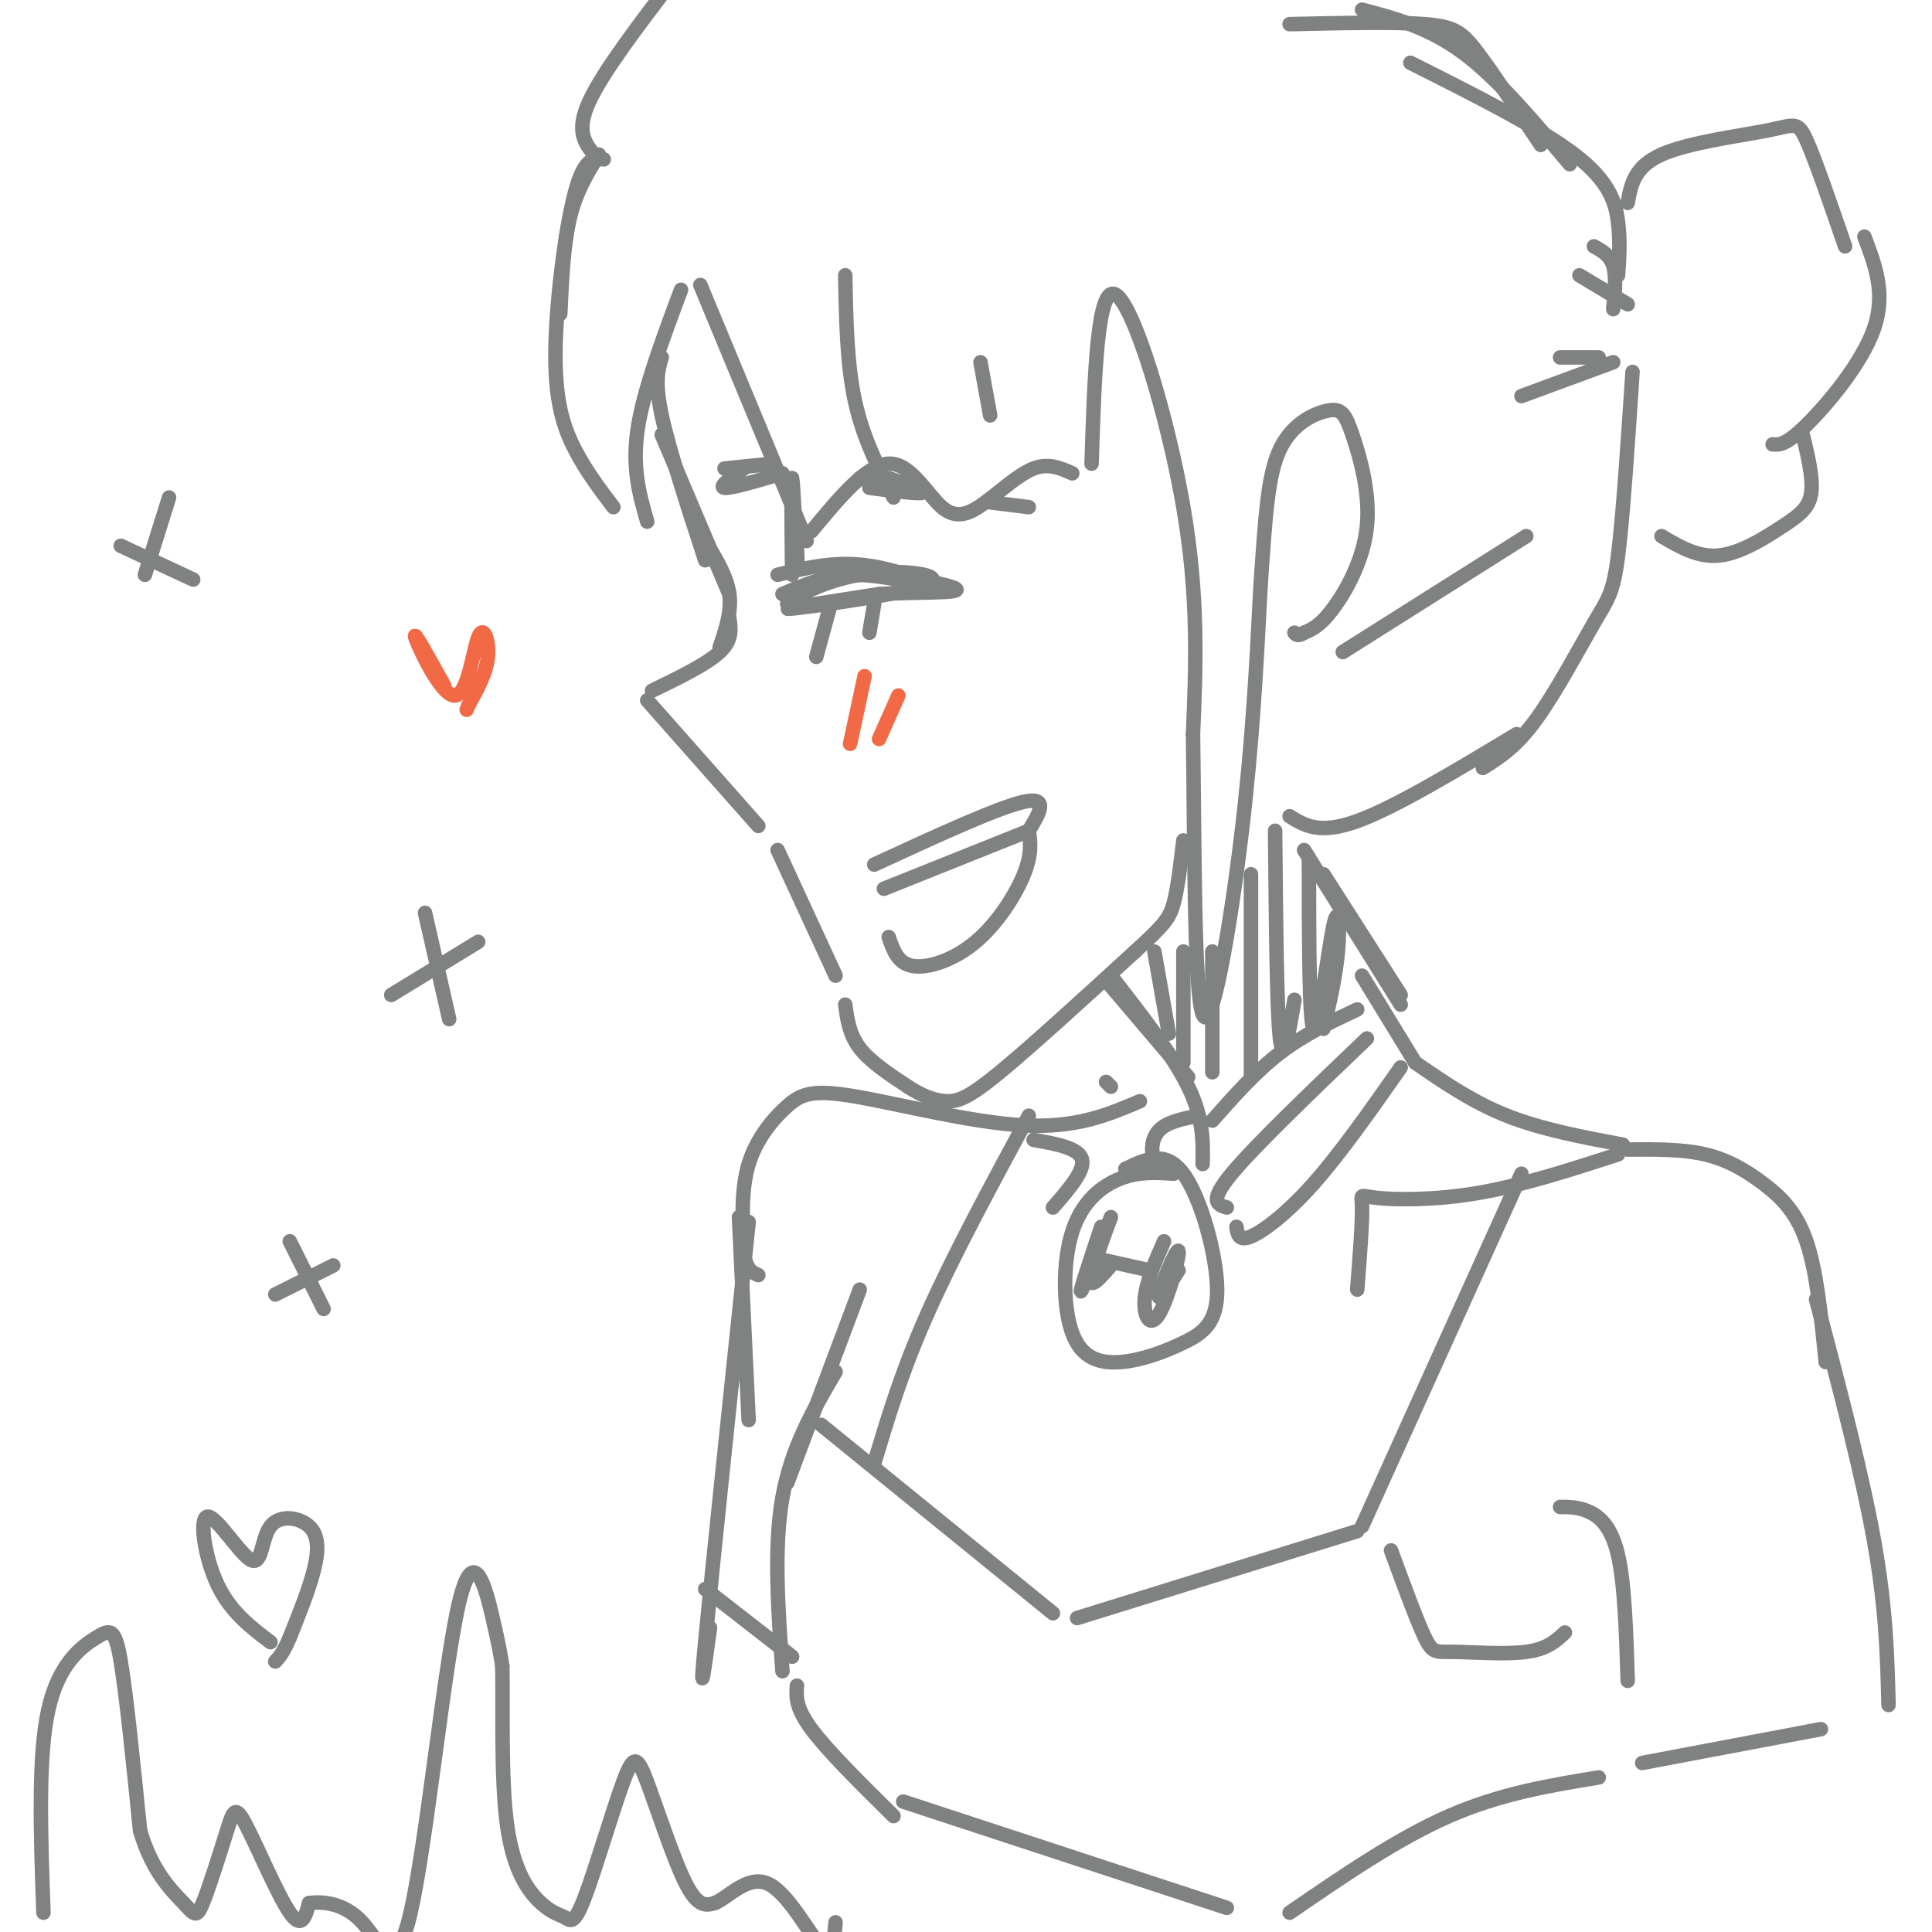 <svg viewBox='0 0 400 400' version='1.1' xmlns='http://www.w3.org/2000/svg' xmlns:xlink='http://www.w3.org/1999/xlink'><g fill='none' stroke='rgb(128,130,130)' stroke-width='3' stroke-linecap='round' stroke-linejoin='round'><path d='M124,32c-2.333,3.750 -4.667,7.500 -6,13c-1.333,5.500 -1.667,12.750 -2,20'/><path d='M125,33c-2.012,-0.250 -4.024,-0.500 -6,7c-1.976,7.500 -3.917,22.750 -4,33c-0.083,10.250 1.690,15.500 4,20c2.310,4.500 5.155,8.250 8,12'/><path d='M134,108c-1.583,-5.500 -3.167,-11.000 -2,-19c1.167,-8.000 5.083,-18.500 9,-29'/><path d='M145,59c0.000,0.000 22.000,53.000 22,53'/><path d='M168,110c5.722,-6.909 11.445,-13.818 16,-14c4.555,-0.182 7.943,6.364 11,9c3.057,2.636 5.785,1.364 9,-1c3.215,-2.364 6.919,-5.818 10,-7c3.081,-1.182 5.541,-0.091 8,1'/><path d='M226,96c0.600,-18.622 1.200,-37.244 5,-35c3.800,2.244 10.800,25.356 14,44c3.200,18.644 2.600,32.822 2,47'/><path d='M247,152c0.333,21.976 0.167,53.417 2,58c1.833,4.583 5.667,-17.690 8,-37c2.333,-19.310 3.167,-35.655 4,-52'/><path d='M261,121c0.980,-13.884 1.428,-22.594 4,-28c2.572,-5.406 7.266,-7.509 10,-8c2.734,-0.491 3.506,0.631 5,5c1.494,4.369 3.710,11.984 3,19c-0.710,7.016 -4.346,13.433 -7,17c-2.654,3.567 -4.327,4.283 -6,5'/><path d='M270,131c-1.333,0.833 -1.667,0.417 -2,0'/><path d='M137,74c-0.750,2.500 -1.500,5.000 0,12c1.500,7.000 5.250,18.500 9,30'/><path d='M137,90c0.000,0.000 14.000,33.000 14,33'/><path d='M146,112c2.250,3.667 4.500,7.333 5,11c0.500,3.667 -0.750,7.333 -2,11'/><path d='M151,128c0.333,2.250 0.667,4.500 -2,7c-2.667,2.500 -8.333,5.250 -14,8'/><path d='M134,145c0.000,0.000 23.000,26.000 23,26'/><path d='M161,176c0.000,0.000 12.000,26.000 12,26'/><path d='M175,208c0.417,3.083 0.833,6.167 3,9c2.167,2.833 6.083,5.417 10,8'/><path d='M188,225c3.036,1.976 5.625,2.917 8,3c2.375,0.083 4.536,-0.690 11,-6c6.464,-5.310 17.232,-15.155 28,-25'/><path d='M235,197c6.044,-5.533 7.156,-6.867 8,-10c0.844,-3.133 1.422,-8.067 2,-13'/><path d='M161,119c5.738,-1.393 11.476,-2.786 18,-2c6.524,0.786 13.833,3.750 13,4c-0.833,0.250 -9.810,-2.214 -16,-2c-6.190,0.214 -9.595,3.107 -13,6'/><path d='M163,125c0.033,-0.463 6.617,-4.619 15,-6c8.383,-1.381 18.565,0.013 14,2c-4.565,1.987 -23.876,4.568 -28,5c-4.124,0.432 6.938,-1.284 18,-3'/><path d='M182,123c7.333,-0.464 16.667,-0.125 16,-1c-0.667,-0.875 -11.333,-2.964 -19,-3c-7.667,-0.036 -12.333,1.982 -17,4'/><path d='M164,119c-0.111,-10.400 -0.222,-20.800 0,-20c0.222,0.800 0.778,12.800 1,17c0.222,4.200 0.111,0.600 0,-3'/><path d='M172,125c0.000,0.000 -3.000,11.000 -3,11'/><path d='M181,125c0.000,0.000 -1.000,6.000 -1,6'/><path d='M150,97c4.917,-0.500 9.833,-1.000 10,-1c0.167,0.000 -4.417,0.500 -9,1'/><path d='M154,97c-2.667,1.917 -5.333,3.833 -4,4c1.333,0.167 6.667,-1.417 12,-3'/><path d='M178,99c0.000,0.000 4.000,1.000 4,1'/><path d='M184,99c3.833,1.333 7.667,2.667 7,3c-0.667,0.333 -5.833,-0.333 -11,-1'/><path d='M205,104c0.000,0.000 8.000,1.000 8,1'/><path d='M181,179c12.833,-5.917 25.667,-11.833 31,-13c5.333,-1.167 3.167,2.417 1,6'/><path d='M213,172c0.343,2.217 0.700,4.759 -1,9c-1.700,4.241 -5.458,10.180 -10,14c-4.542,3.820 -9.869,5.520 -13,5c-3.131,-0.520 -4.065,-3.260 -5,-6'/><path d='M213,172c0.000,0.000 -30.000,12.000 -30,12'/></g>
<g fill='none' stroke='rgb(242,105,70)' stroke-width='3' stroke-linecap='round' stroke-linejoin='round'><path d='M179,140c0.000,0.000 -3.000,14.000 -3,14'/><path d='M186,144c0.000,0.000 -4.000,9.000 -4,9'/><path d='M92,142c-3.313,-5.965 -6.625,-11.930 -6,-10c0.625,1.930 5.188,11.754 8,12c2.812,0.246 3.872,-9.088 5,-12c1.128,-2.912 2.322,0.596 2,4c-0.322,3.404 -2.161,6.702 -4,10'/><path d='M97,146c-0.667,1.667 -0.333,0.833 0,0'/></g>
<g fill='none' stroke='rgb(128,130,130)' stroke-width='3' stroke-linecap='round' stroke-linejoin='round'><path d='M267,169c3.083,1.917 6.167,3.833 14,1c7.833,-2.833 20.417,-10.417 33,-18'/><path d='M307,159c3.423,-2.155 6.845,-4.310 11,-10c4.155,-5.690 9.042,-14.917 12,-20c2.958,-5.083 3.988,-6.024 5,-14c1.012,-7.976 2.006,-22.988 3,-38'/><path d='M278,135c0.000,0.000 38.000,-24.000 38,-24'/><path d='M334,75c0.000,0.000 -19.000,7.000 -19,7'/><path d='M331,74c0.000,0.000 -8.000,0.000 -8,0'/><path d='M337,63c0.000,0.000 -10.000,-6.000 -10,-6'/><path d='M334,64c0.333,-3.417 0.667,-6.833 0,-9c-0.667,-2.167 -2.333,-3.083 -4,-4'/><path d='M335,57c0.244,-3.511 0.489,-7.022 0,-11c-0.489,-3.978 -1.711,-8.422 -9,-14c-7.289,-5.578 -20.644,-12.289 -34,-19'/><path d='M319,30c-4.889,-7.356 -9.778,-14.711 -13,-19c-3.222,-4.289 -4.778,-5.511 -11,-6c-6.222,-0.489 -17.111,-0.244 -28,0'/><path d='M325,34c-7.417,-8.833 -14.833,-17.667 -22,-23c-7.167,-5.333 -14.083,-7.167 -21,-9'/><path d='M123,32c-1.917,-2.417 -3.833,-4.833 -1,-11c2.833,-6.167 10.417,-16.083 18,-26'/><path d='M185,103c-3.167,-6.167 -6.333,-12.333 -8,-20c-1.667,-7.667 -1.833,-16.833 -2,-26'/><path d='M205,86c0.000,0.000 -2.000,-11.000 -2,-11'/><path d='M337,42c0.661,-3.732 1.321,-7.464 7,-10c5.679,-2.536 16.375,-3.875 22,-5c5.625,-1.125 6.179,-2.036 8,2c1.821,4.036 4.911,13.018 8,22'/><path d='M386,49c2.244,5.889 4.489,11.778 2,19c-2.489,7.222 -9.711,15.778 -14,20c-4.289,4.222 -5.644,4.111 -7,4'/><path d='M373,89c1.208,4.905 2.417,9.810 2,13c-0.417,3.190 -2.458,4.667 -6,7c-3.542,2.333 -8.583,5.524 -13,6c-4.417,0.476 -8.208,-1.762 -12,-4'/><path d='M229,203c0.000,0.000 17.000,20.000 17,20'/><path d='M230,202c6.417,8.250 12.833,16.500 16,23c3.167,6.500 3.083,11.250 3,16'/><path d='M270,176c0.000,0.000 20.000,32.000 20,32'/><path d='M274,181c0.000,0.000 16.000,25.000 16,25'/><path d='M239,197c0.000,0.000 3.000,17.000 3,17'/><path d='M245,197c0.000,0.000 0.000,23.000 0,23'/><path d='M251,197c0.000,0.000 0.000,25.000 0,25'/><path d='M259,181c0.000,0.000 0.000,42.000 0,42'/><path d='M264,172c0.167,18.583 0.333,37.167 1,43c0.667,5.833 1.833,-1.083 3,-8'/><path d='M271,178c0.018,17.220 0.036,34.440 1,35c0.964,0.560 2.875,-15.542 4,-21c1.125,-5.458 1.464,-0.274 1,5c-0.464,5.274 -1.732,10.637 -3,16'/><path d='M251,232c4.500,-5.083 9.000,-10.167 14,-14c5.000,-3.833 10.500,-6.417 16,-9'/><path d='M282,202c0.000,0.000 11.000,18.000 11,18'/><path d='M243,243c-3.574,-0.241 -7.149,-0.481 -11,1c-3.851,1.481 -7.979,4.684 -10,11c-2.021,6.316 -1.935,15.745 0,21c1.935,5.255 5.720,6.336 10,6c4.280,-0.336 9.054,-2.090 13,-4c3.946,-1.910 7.062,-3.976 7,-11c-0.062,-7.024 -3.304,-19.007 -7,-24c-3.696,-4.993 -7.848,-2.997 -12,-1'/><path d='M228,254c-2.512,7.560 -5.024,15.119 -4,13c1.024,-2.119 5.583,-13.917 6,-15c0.417,-1.083 -3.310,8.548 -4,12c-0.690,3.452 1.655,0.726 4,-2'/><path d='M229,261c0.000,0.000 9.000,2.000 9,2'/><path d='M241,257c-1.871,4.258 -3.742,8.517 -4,12c-0.258,3.483 1.096,6.191 3,3c1.904,-3.191 4.359,-12.282 4,-13c-0.359,-0.718 -3.531,6.938 -4,9c-0.469,2.062 1.766,-1.469 4,-5'/><path d='M254,250c-1.917,-0.583 -3.833,-1.167 1,-7c4.833,-5.833 16.417,-16.917 28,-28'/><path d='M256,254c0.222,1.533 0.444,3.067 3,2c2.556,-1.067 7.444,-4.733 13,-11c5.556,-6.267 11.778,-15.133 18,-24'/><path d='M248,231c-3.178,0.644 -6.356,1.289 -8,3c-1.644,1.711 -1.756,4.489 -1,6c0.756,1.511 2.378,1.756 4,2'/><path d='M293,220c5.917,4.083 11.833,8.167 19,11c7.167,2.833 15.583,4.417 24,6'/><path d='M229,224c0.000,0.000 1.000,1.000 1,1'/><path d='M236,228c-6.542,2.786 -13.085,5.573 -24,5c-10.915,-0.573 -26.204,-4.504 -35,-6c-8.796,-1.496 -11.099,-0.557 -14,2c-2.901,2.557 -6.400,6.730 -8,12c-1.600,5.270 -1.300,11.635 -1,18'/><path d='M154,259c0.333,3.833 1.667,4.417 3,5'/><path d='M337,238c5.649,-0.048 11.298,-0.095 16,1c4.702,1.095 8.458,3.333 12,6c3.542,2.667 6.869,5.762 9,12c2.131,6.238 3.065,15.619 4,25'/><path d='M335,239c-9.964,3.226 -19.929,6.452 -29,8c-9.071,1.548 -17.250,1.417 -21,1c-3.750,-0.417 -3.071,-1.119 -3,2c0.071,3.119 -0.464,10.060 -1,17'/><path d='M214,236c4.667,0.833 9.333,1.667 10,4c0.667,2.333 -2.667,6.167 -6,10'/><path d='M178,267c0.000,0.000 -15.000,40.000 -15,40'/><path d='M173,284c-4.583,7.833 -9.167,15.667 -11,26c-1.833,10.333 -0.917,23.167 0,36'/><path d='M170,295c0.000,0.000 48.000,39.000 48,39'/><path d='M223,335c0.000,0.000 58.000,-18.000 58,-18'/><path d='M282,316c0.000,0.000 33.000,-73.000 33,-73'/><path d='M181,303c2.833,-9.500 5.667,-19.000 11,-31c5.333,-12.000 13.167,-26.500 21,-41'/><path d='M288,321c2.679,7.292 5.357,14.583 7,18c1.643,3.417 2.250,2.958 6,3c3.750,0.042 10.643,0.583 15,0c4.357,-0.583 6.179,-2.292 8,-4'/><path d='M323,312c1.911,0.000 3.822,0.000 6,1c2.178,1.000 4.622,3.000 6,9c1.378,6.000 1.689,16.000 2,26'/><path d='M376,269c4.750,18.000 9.500,36.000 12,50c2.500,14.000 2.750,24.000 3,34'/><path d='M153,252c0.000,0.000 2.000,42.000 2,42'/><path d='M155,253c-3.833,36.500 -7.667,73.000 -9,87c-1.333,14.000 -0.167,5.500 1,-3'/><path d='M146,329c0.000,0.000 18.000,14.000 18,14'/><path d='M165,349c-0.167,2.250 -0.333,4.500 3,9c3.333,4.500 10.167,11.250 17,18'/><path d='M187,373c0.000,0.000 67.000,22.000 67,22'/><path d='M267,396c11.167,-7.667 22.333,-15.333 33,-20c10.667,-4.667 20.833,-6.333 31,-8'/><path d='M340,365c0.000,0.000 37.000,-7.000 37,-7'/><path d='M88,189c0.000,0.000 5.000,22.000 5,22'/><path d='M81,206c0.000,0.000 18.000,-11.000 18,-11'/><path d='M35,103c0.000,0.000 -5.000,16.000 -5,16'/><path d='M25,113c0.000,0.000 15.000,7.000 15,7'/><path d='M60,257c0.000,0.000 7.000,14.000 7,14'/><path d='M57,268c0.000,0.000 12.000,-6.000 12,-6'/><path d='M56,340c-4.166,-3.160 -8.332,-6.320 -11,-12c-2.668,-5.680 -3.839,-13.881 -2,-14c1.839,-0.119 6.689,7.844 9,9c2.311,1.156 2.083,-4.494 4,-7c1.917,-2.506 5.978,-1.867 8,0c2.022,1.867 2.006,4.962 1,9c-1.006,4.038 -3.003,9.019 -5,14'/><path d='M60,339c-1.333,3.167 -2.167,4.083 -3,5'/><path d='M9,396c-0.583,-16.113 -1.167,-32.226 1,-42c2.167,-9.774 7.083,-13.208 10,-15c2.917,-1.792 3.833,-1.940 5,5c1.167,6.940 2.583,20.970 4,35'/><path d='M29,379c2.488,8.593 6.707,12.577 9,15c2.293,2.423 2.659,3.285 4,0c1.341,-3.285 3.659,-10.715 5,-15c1.341,-4.285 1.707,-5.423 4,-1c2.293,4.423 6.512,14.407 9,18c2.488,3.593 3.244,0.797 4,-2'/><path d='M64,394c2.638,-0.326 7.232,-0.140 11,4c3.768,4.140 6.711,12.233 10,-2c3.289,-14.233 6.924,-50.794 10,-64c3.076,-13.206 5.593,-3.059 7,3c1.407,6.059 1.703,8.029 2,10'/><path d='M104,345c0.183,8.090 -0.358,23.316 1,33c1.358,9.684 4.617,13.827 7,16c2.383,2.173 3.889,2.377 5,3c1.111,0.623 1.825,1.667 4,-4c2.175,-5.667 5.810,-18.045 8,-24c2.190,-5.955 2.936,-5.488 5,0c2.064,5.488 5.447,15.997 8,21c2.553,5.003 4.277,4.502 6,4'/><path d='M148,394c2.798,-1.119 6.792,-5.917 11,-4c4.208,1.917 8.631,10.548 11,13c2.369,2.452 2.685,-1.274 3,-5'/></g>
</svg>